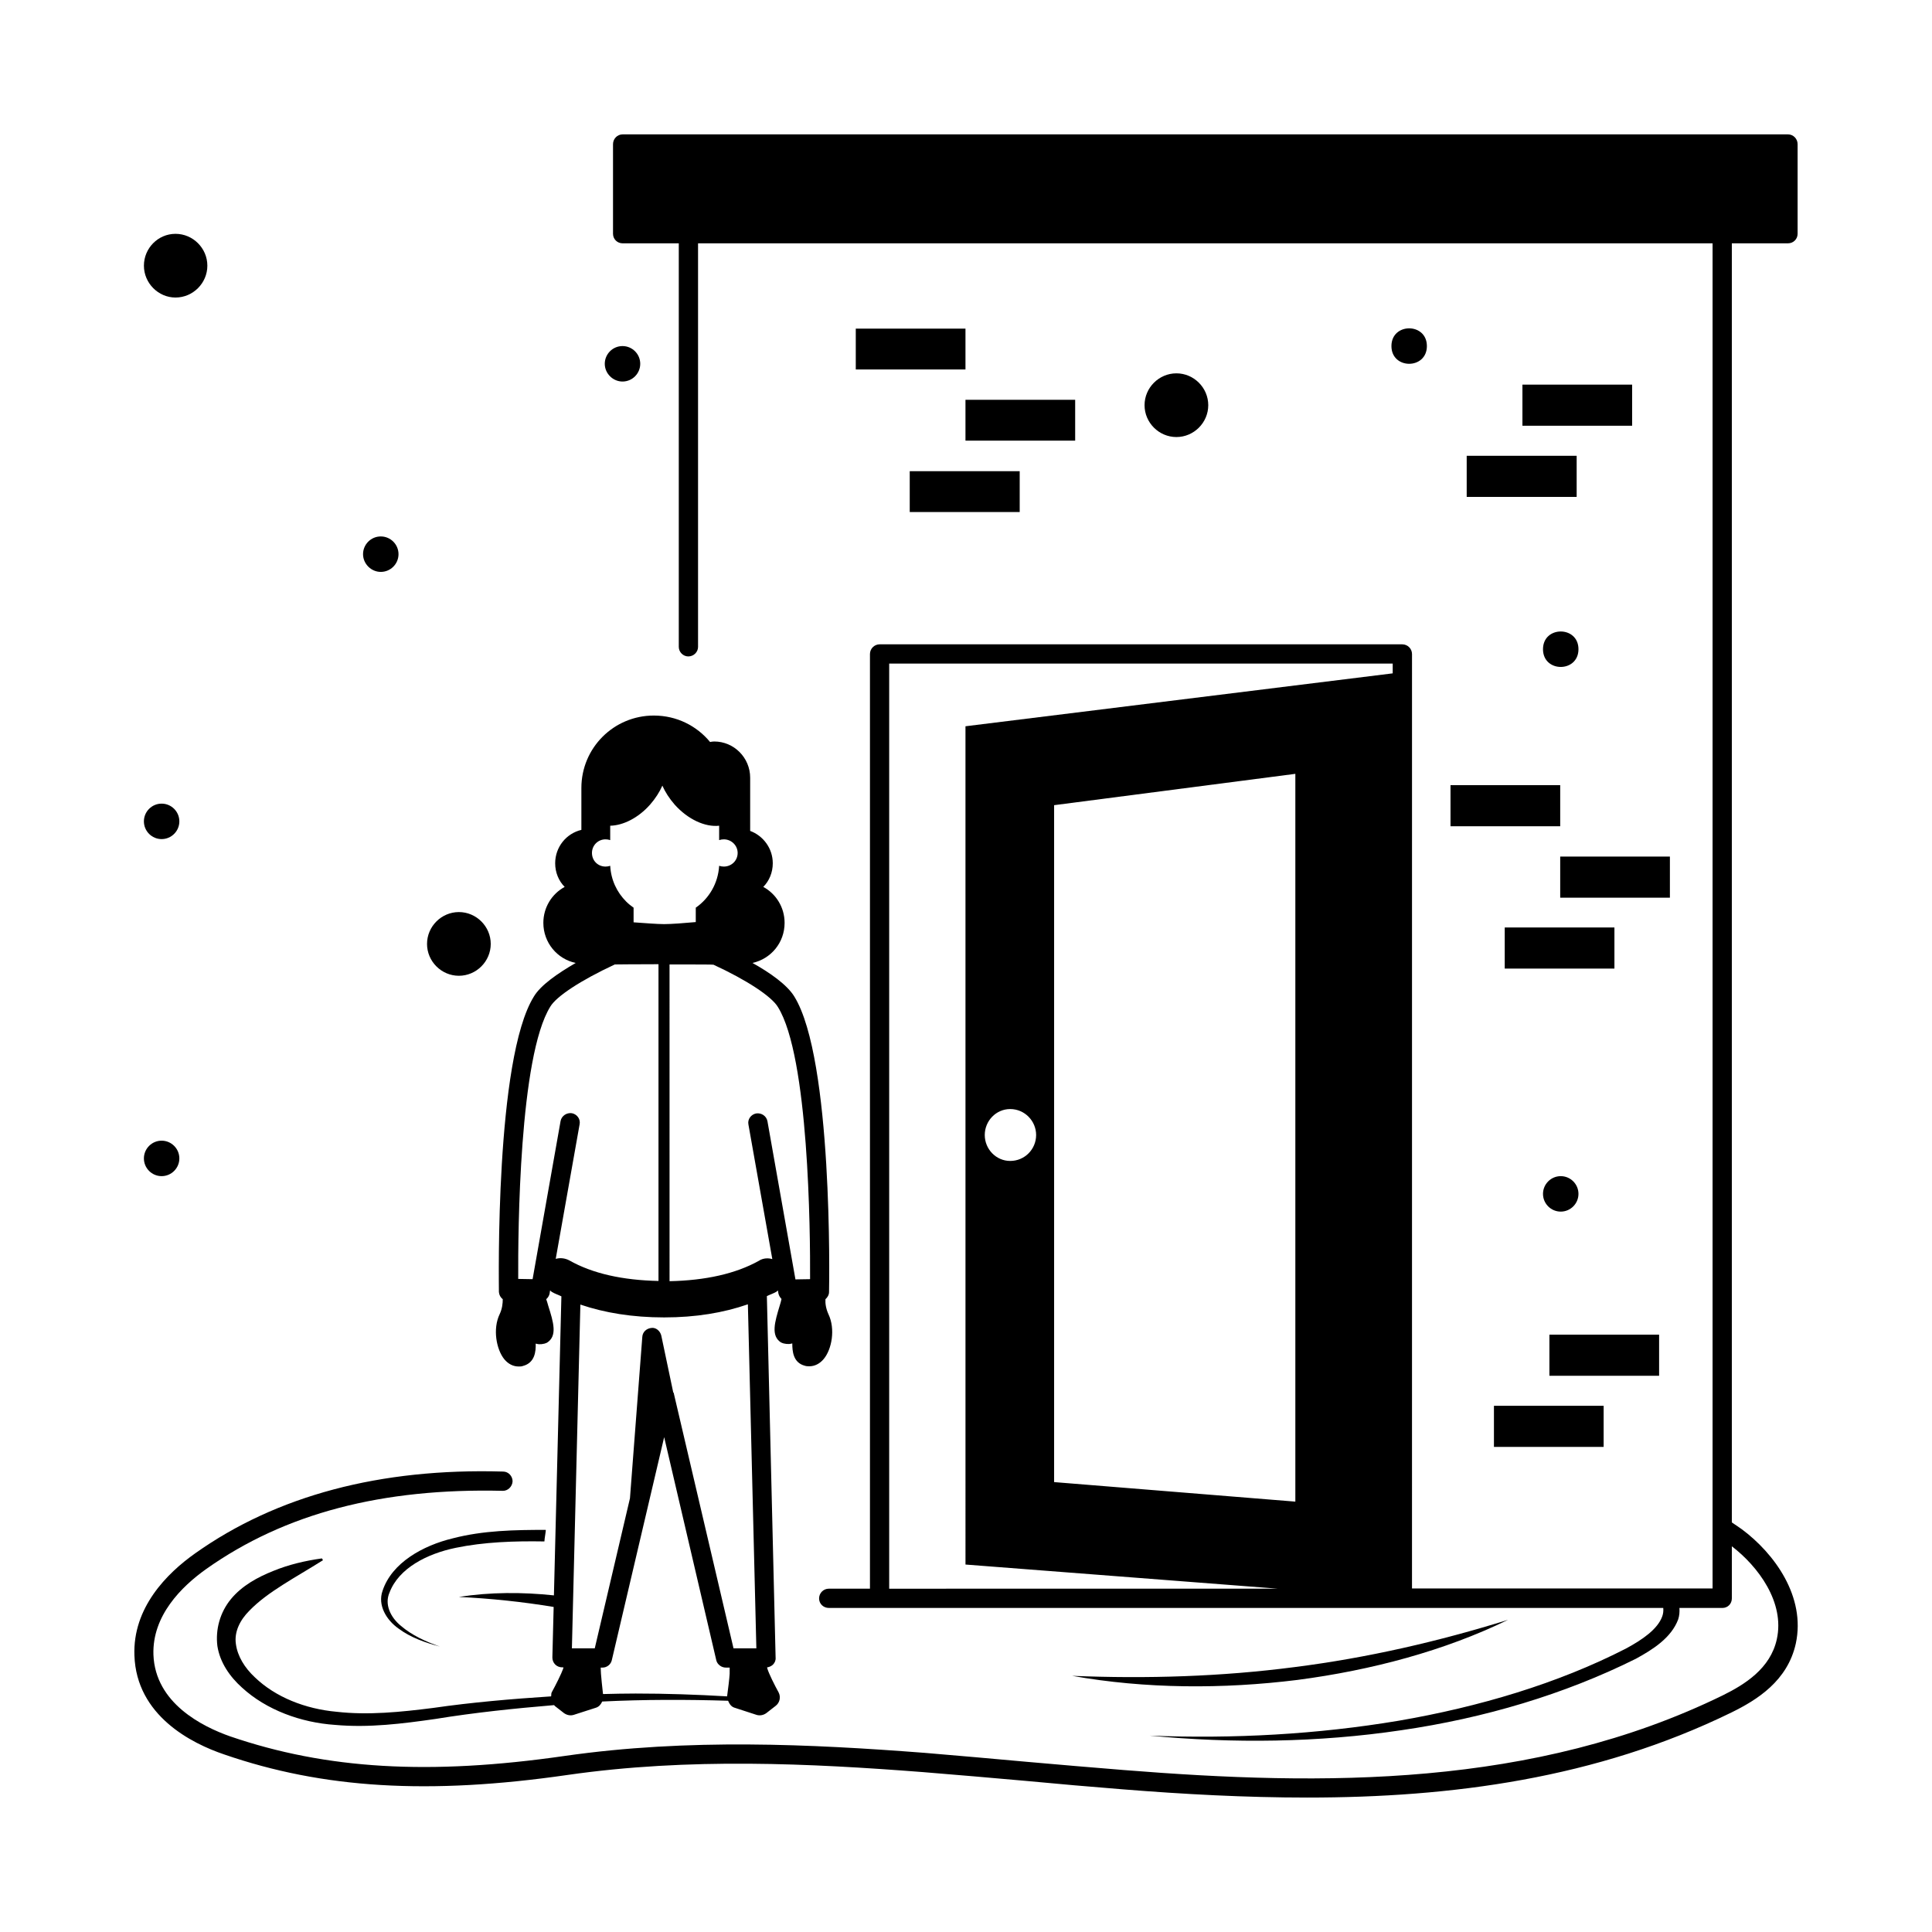 <?xml version="1.0" encoding="UTF-8"?>
<!-- Uploaded to: SVG Repo, www.svgrepo.com, Generator: SVG Repo Mixer Tools -->
<svg fill="#000000" width="800px" height="800px" version="1.1" viewBox="144 144 512 512" xmlns="http://www.w3.org/2000/svg">
 <g>
  <path d="m605.54 549.23c-0.816-0.613-1.703-1.156-2.586-1.77v-338.98h14.91c1.363 0 2.519-1.09 2.519-2.519v-23.762c0-1.43-1.156-2.586-2.519-2.586h-308.89c-1.363 0-2.519 1.156-2.519 2.586v23.762c0 1.43 1.156 2.519 2.519 2.519h14.91v106.96c0 1.363 1.156 2.519 2.519 2.519 1.43 0 2.586-1.156 2.586-2.519v-106.96h268.86v356.48h-79.656l0.004-247.62c0-1.43-1.156-2.586-2.586-2.586l-138.48-0.004c-1.43 0-2.586 1.156-2.586 2.586v247.68h-10.895c-1.43 0-2.586 1.156-2.586 2.586 0 1.43 1.156 2.519 2.586 2.519h221.13c0.066 0.75 0 1.496-0.273 2.246-1.227 3.402-5.309 6.195-9.602 8.512-18.043 9.258-38.875 15.453-60.254 19.133-21.516 3.609-43.777 4.832-65.973 3.949 22.059 2.109 44.66 1.84 66.652-1.43 22.059-3.199 43.301-9.531 62.16-18.926 4.629-2.519 9.395-5.582 11.234-10.418 0.34-1.02 0.41-2.043 0.34-3.062h11.371c1.43 0 2.519-1.09 2.519-2.519v-13.82c6.945 5.309 14.094 14.844 11.914 24.645-1.703 7.762-8.512 11.984-14.297 14.844-50.109 24.508-105.87 24.031-158.63 19.812-8.578-0.68-17.156-1.43-25.734-2.18-9.055-0.816-18.109-1.633-27.164-2.383-30.16-2.316-62.637-3.879-95.383 0.816-35.879 5.176-63.18 3.539-88.645-5.176-7.352-2.586-19.879-8.781-20.355-21.648-0.34-10.348 7.422-18.043 14.023-22.738 20.902-14.773 46.637-21.445 78.5-20.695 1.363 0.066 2.586-1.09 2.656-2.519 0-1.363-1.09-2.586-2.519-2.586-32.613-0.953-60.047 6.398-81.562 21.648-7.625 5.379-16.613 14.5-16.137 27.098 0.543 15.93 15.113 23.285 23.762 26.211 26.211 9.055 54.262 10.758 91.027 5.445 32.27-4.629 64.336-3.062 94.227-0.75 9.055 0.75 18.109 1.496 27.098 2.316 8.645 0.816 17.227 1.566 25.805 2.246 16.137 1.293 32.477 2.18 48.883 2.18 38.195 0 76.594-5.039 112.4-22.535 6.809-3.336 14.91-8.375 17.09-18.312 2.652-12.395-5.652-23.832-14.367-30.301zm-118.26-7.285-63.93-5.176v-179.39l63.93-8.305zm25.801-219.5-113.22 14.023 0.004 222.15 82.789 6.398-103.01 0.004v-245.16h133.44zm-94.496 122.34c0 3.746-2.996 6.875-6.875 6.875-3.746 0-6.738-3.133-6.738-6.875 0-3.746 2.996-6.875 6.738-6.875 3.879 0 6.875 3.199 6.875 6.875z"/>
  <path d="m264.72 554.2c7.559-1.566 15.59-1.84 23.555-1.703 0-0.75 0.477-3.062 0.34-3.062-8.168 0-16.543 0.137-24.645 2.246-7.898 1.906-16.137 6.469-18.586 13.891-1.363 3.812 1.02 7.762 4.223 10.008 3.199 2.383 7.082 3.746 10.961 4.766-3.746-1.293-7.422-2.996-10.281-5.445-2.859-2.316-4.426-5.785-3.062-8.852 2.449-6.469 9.938-10.281 17.496-11.848z"/>
  <path d="m487.82 589.2c19.742-2.586 39.078-7.762 55.828-15.93-18.383 5.719-37.242 10.078-56.578 12.527-19.336 2.519-39.078 3.133-58.961 2.316 19.477 3.469 39.969 3.535 59.711 1.086z"/>
  <path d="m539.91 516.55h29.07v10.895h-29.07z"/>
  <path d="m554.61 497.7h29.07v10.895h-29.07z"/>
  <path d="m370.79 231.09h29.07v10.824h-29.07z"/>
  <path d="m528.4 352.07h29.07v10.895h-29.07z"/>
  <path d="m532.69 264.79h29.141v10.895h-29.141z"/>
  <path d="m385.09 268.87h29.141v10.824h-29.141z"/>
  <path d="m542.77 389.79h29.07v10.895h-29.07z"/>
  <path d="m547.46 245.93h29.07v10.895h-29.07z"/>
  <path d="m557.47 371h29.07v10.895h-29.07z"/>
  <path d="m399.86 249.95h29.07v10.824h-29.07z"/>
  <path d="m552.91 460.39c0 2.586 2.109 4.699 4.699 4.699 2.586 0 4.699-2.109 4.699-4.699 0-2.586-2.109-4.699-4.699-4.699-2.586 0.004-4.699 2.113-4.699 4.699z"/>
  <path d="m464.2 251.38c0-4.629-3.812-8.441-8.441-8.441-4.629 0-8.441 3.812-8.441 8.441s3.812 8.441 8.441 8.441c4.629 0 8.441-3.812 8.441-8.441z"/>
  <path d="m562.31 316.05c0 6.262-9.398 6.262-9.398 0 0-6.266 9.398-6.266 9.398 0"/>
  <path d="m522.14 235.71c0 6.266-9.395 6.266-9.395 0 0-6.262 9.395-6.262 9.395 0"/>
  <path d="m186.83 455.69c2.586 0 4.699-2.109 4.699-4.699 0-2.586-2.109-4.699-4.699-4.699-2.586 0-4.695 2.113-4.695 4.699 0 2.586 2.109 4.699 4.695 4.699z"/>
  <path d="m265.61 402.59c4.629 0 8.441-3.812 8.441-8.441 0-4.629-3.812-8.441-8.441-8.441-4.629 0-8.441 3.812-8.441 8.441-0.004 4.629 3.809 8.441 8.441 8.441z"/>
  <path d="m190.51 222.85c4.629 0 8.441-3.812 8.441-8.441s-3.812-8.441-8.441-8.441c-4.629 0-8.371 3.812-8.371 8.441s3.812 8.441 8.371 8.441z"/>
  <path d="m186.83 366.37c2.586 0 4.699-2.109 4.699-4.699 0-2.586-2.109-4.699-4.699-4.699-2.586 0-4.695 2.113-4.695 4.699 0 2.586 2.109 4.699 4.695 4.699z"/>
  <path d="m244.91 295.56c2.586 0 4.699-2.109 4.699-4.699 0-2.586-2.109-4.699-4.699-4.699-2.586 0-4.699 2.109-4.699 4.699 0.004 2.59 2.18 4.699 4.699 4.699z"/>
  <path d="m308.97 245.11c2.586 0 4.699-2.109 4.699-4.699 0-2.586-2.109-4.699-4.699-4.699-2.586 0-4.699 2.109-4.699 4.699s2.18 4.699 4.699 4.699z"/>
  <path d="m277.66 504.23c1.09 1.293 2.383 1.906 3.812 1.906 0.34 0 0.75 0 1.09-0.137 3.199-0.816 3.473-3.879 3.402-5.922 0.137 0 0.203 0.066 0.34 0.066 0.613 0.203 1.906 0.066 2.519-0.273h0.066c2.926-1.77 1.77-5.516 0.41-9.805-0.137-0.543-0.34-1.156-0.543-1.77 0.477-0.41 0.75-0.887 0.887-1.43l0.137-0.887c0.203 0.137 0.273 0.273 0.477 0.41 0.816 0.477 1.703 0.75 2.519 1.156l-1.98 79.25c-8.375-0.887-16.883-0.887-25.191 0.41 8.512 0.41 16.883 1.293 25.121 2.656l-0.34 13.414c0 0.68 0.273 1.363 0.75 1.84 0.477 0.477 1.156 0.75 1.84 0.75h0.34c0 0.137-0.066 0.273-0.066 0.34-0.477 1.363-1.973 4.356-3.062 6.332-0.137 0.34-0.066 0.68-0.137 1.02-10.418 0.68-20.902 1.566-31.25 3.062-8.578 1.09-17.227 1.973-25.598 1.02-8.305-0.75-16.203-3.879-21.648-9.121-2.723-2.519-4.629-5.652-5.039-8.852-0.477-3.199 1.09-6.332 3.539-8.781 4.832-5.039 12.324-8.852 19.539-13.414l-0.273-0.477c-4.426 0.613-8.781 1.633-12.938 3.336-4.086 1.633-8.238 3.879-11.164 7.422-2.926 3.539-4.152 8.102-3.609 12.461 0.68 4.356 3.269 8.102 6.535 11.031 6.469 5.922 15.59 9.258 24.645 9.871 9.055 0.816 17.973-0.34 26.551-1.566 10.484-1.703 20.969-2.793 31.523-3.676 0.066 0.066 0.066 0.137 0.137 0.203l2.449 1.906c0.75 0.543 1.703 0.75 2.586 0.477l5.922-1.906c0.816-0.273 1.293-0.887 1.633-1.633 11.098-0.543 22.262-0.543 33.359-0.203 0.34 0.816 0.816 1.566 1.703 1.84l5.856 1.906c0.887 0.273 1.84 0.066 2.586-0.477l2.449-1.906c1.09-0.816 1.43-2.316 0.816-3.539-1.09-1.973-2.586-4.969-2.996-6.332 0-0.066-0.066-0.273-0.066-0.34 0.543-0.066 1.156-0.34 1.566-0.75 0.477-0.477 0.75-1.156 0.68-1.84l-2.316-95.793c0.816-0.41 1.703-0.68 2.519-1.156 0.137-0.066 0.273-0.273 0.41-0.34l0.137 0.816c0.137 0.543 0.41 1.02 0.816 1.43-0.137 0.613-0.273 1.156-0.477 1.77-1.293 4.289-2.449 8.035 0.41 9.805h0.066c0.613 0.34 1.906 0.477 2.586 0.273 0.066 0 0.203-0.066 0.273-0.066 0 2.043 0.203 5.106 3.336 5.922 0.41 0.137 0.816 0.137 1.227 0.137 1.363 0 2.723-0.68 3.746-1.906 2.18-2.586 3.133-7.965 1.293-11.848-0.68-1.496-0.887-2.859-0.816-4.016 0.543-0.477 0.953-1.156 0.953-1.906 0.066-2.519 1.02-61.75-9.191-78.293-1.906-3.133-6.469-6.332-11.098-8.918 4.902-1.09 8.512-5.379 8.512-10.621 0-4.086-2.246-7.691-5.652-9.531 1.566-1.566 2.519-3.812 2.519-6.262 0-3.949-2.519-7.285-5.992-8.578v-14.094c0-5.309-4.289-9.602-9.531-9.602-0.41 0-0.75 0.066-1.09 0.137-3.539-4.289-8.852-7.012-14.91-7.012-10.621 0-19.199 8.578-19.199 19.199v11.098c-4.016 0.953-6.945 4.562-6.945 8.852 0 2.449 0.953 4.699 2.519 6.262-3.402 1.84-5.652 5.445-5.652 9.531 0 5.242 3.676 9.602 8.578 10.621-4.832 2.793-9.328 5.922-11.098 8.918-10.281 16.543-9.258 75.777-9.258 78.293 0.066 0.75 0.41 1.43 1.02 1.906 0 1.09-0.137 2.519-0.816 3.949-1.895 3.938-0.875 9.383 1.238 11.973zm59.707 83.332c-0.066 1.227-0.41 4.016-0.68 5.992-8.102-0.477-16.137-0.75-24.238-0.75-2.859 0-5.785 0.066-8.645 0.137-0.203-1.906-0.477-4.289-0.543-5.379 0-0.41-0.066-0.953-0.066-1.633h0.477c1.156 0 2.18-0.816 2.449-1.906l13.891-59.164 13.82 59.164c0.273 1.09 1.363 1.906 2.519 1.906h1.02zm1.02-6.742-15.863-67.742c-0.066-0.066-0.137-0.066-0.137-0.137v-0.066l-3.133-14.91c-0.273-1.227-1.43-2.246-2.656-2.043-1.293 0.137-2.316 1.09-2.383 2.383l-3.269 42.754-9.328 39.762h-6.059l2.246-91.094c6.398 2.18 13.82 3.402 22.195 3.402s15.727-1.227 22.195-3.473l2.246 91.164zm11.781-169.93c8.168 13.141 8.578 59.301 8.512 72.098l-3.879 0.066-7.422-41.938c-0.273-1.363-1.566-2.246-2.996-2.043-1.363 0.273-2.316 1.566-2.043 2.926l6.332 35.676c-0.41-0.137-0.887-0.203-1.293-0.203-0.816 0-1.633 0.203-2.316 0.68-6.129 3.402-14.094 5.176-23.625 5.379l-0.004-83.941c5.992 0 11.641 0 11.641 0.066 8.719 4.019 15.391 8.375 17.094 11.234zm-45.684-44.457c0.41 0 0.816 0.066 1.227 0.203v-3.812c3.402-0.066 7.422-2.043 10.555-5.582 1.43-1.633 2.519-3.336 3.269-5.039 0.75 1.703 1.84 3.402 3.269 5.039 3.539 3.949 8.102 5.992 11.777 5.582v3.812c0.41-0.137 0.816-0.203 1.227-0.203 2.043 0 3.676 1.633 3.676 3.609 0 2.043-1.633 3.609-3.676 3.609-0.41 0-0.816-0.066-1.227-0.203-0.273 4.629-2.656 8.645-6.195 11.098v3.812c-2.926 0.273-6.606 0.543-8.375 0.543-1.77 0-5.242-0.273-8.102-0.477v-3.879c-0.68-0.477-1.363-1.02-1.973-1.633-2.449-2.449-4.016-5.719-4.223-9.465-0.41 0.137-0.816 0.203-1.227 0.203-2.043 0-3.609-1.566-3.609-3.609-0.004-1.977 1.562-3.609 3.606-3.609zm-14.641 44.32c1.633-2.723 8.035-6.945 17.09-11.164 0.066 0 5.582-0.066 11.574-0.066v83.945c-9.531-0.203-17.496-1.973-23.625-5.445-1.156-0.613-2.449-0.75-3.609-0.41l6.332-35.676c0.273-1.363-0.68-2.656-2.043-2.926-1.363-0.203-2.723 0.68-2.996 2.043l-7.422 41.938-3.812-0.066c-0.066-12.734 0.273-58.961 8.512-72.172z"/>
 </g>
</svg>